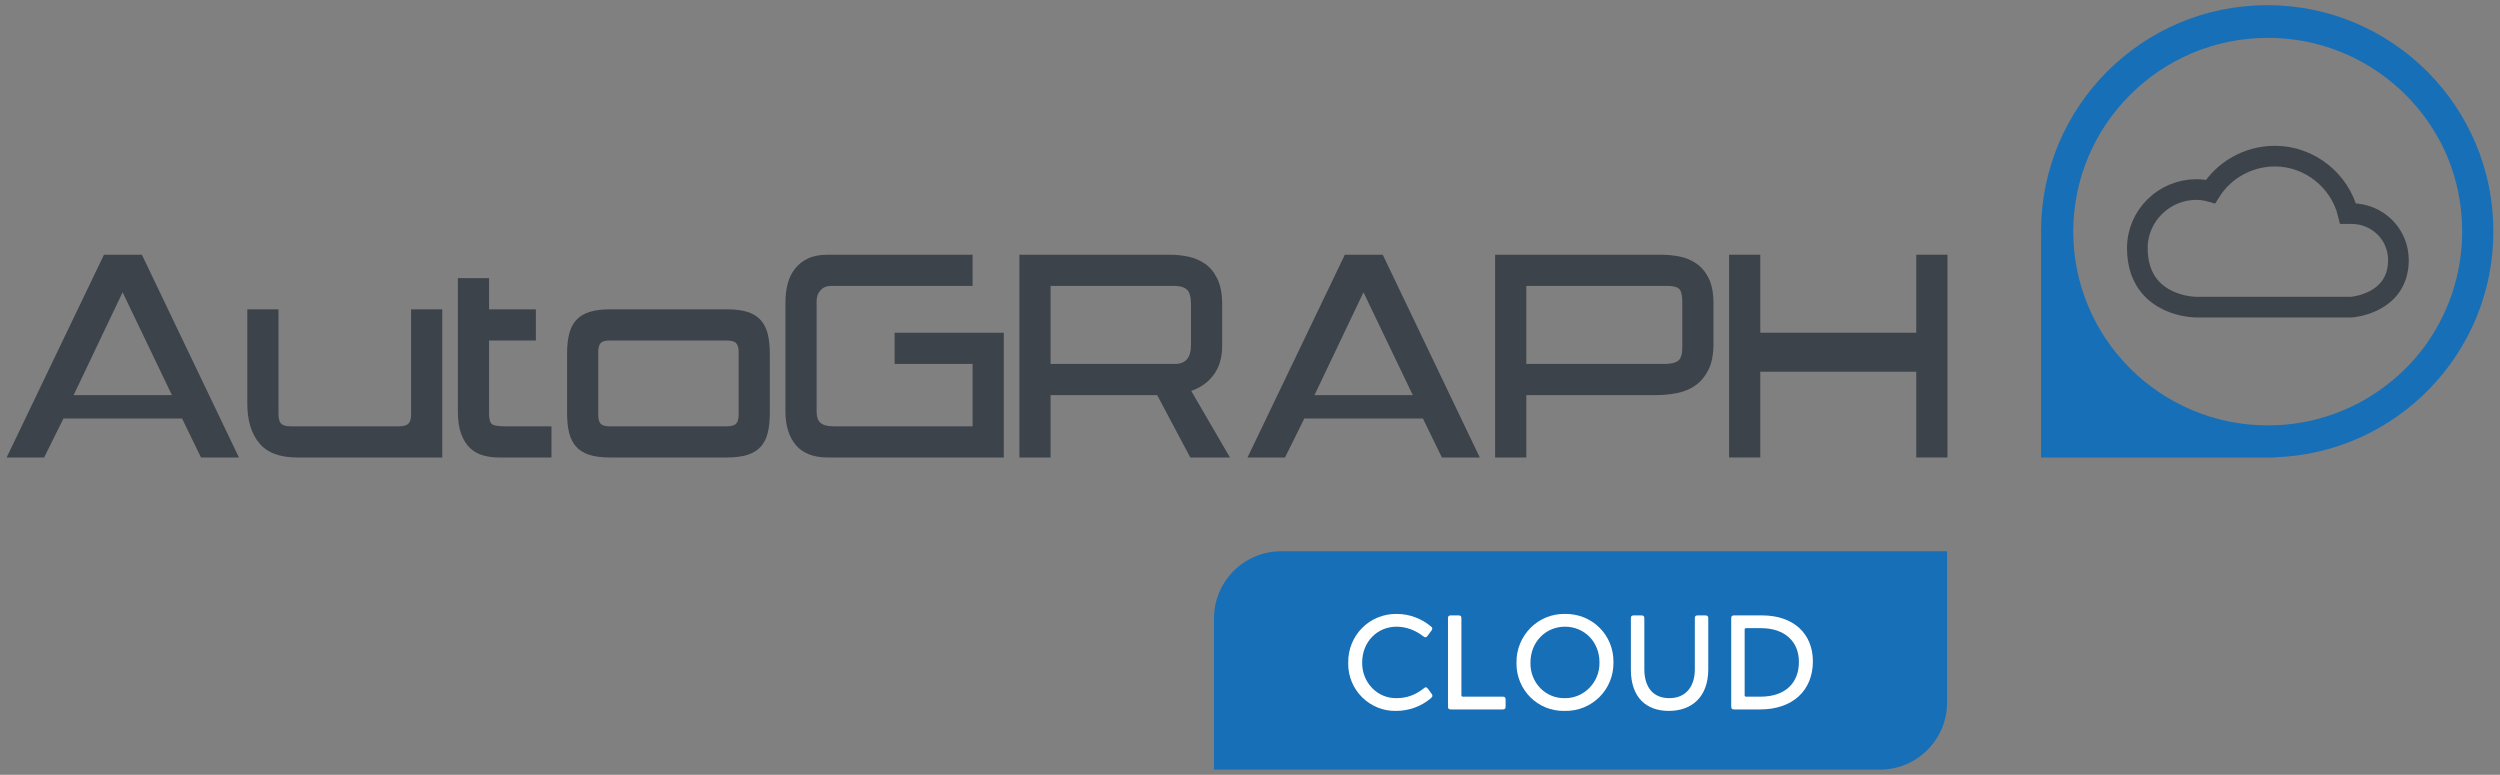 <svg width="242" height="75" viewBox="0 0 242 75" fill="none" xmlns="http://www.w3.org/2000/svg">
<rect x="0" y="0" width="242" height="75" fill="#808080" stroke="none"/>
<g clip-path="url(#clip0_343_50)">
<path d="M124.014 53.362H188.477V68C188.477 71.587 185.565 74.5 181.977 74.5H117.514V59.862C117.514 56.275 120.426 53.362 124.014 53.362Z" fill="#176FB7"/>
<path d="M138.502 67.594C137.579 68.374 136.396 68.816 135.134 68.816C132.612 68.868 130.454 66.8 130.506 64.161C130.467 61.496 132.586 59.389 135.213 59.428C136.461 59.428 137.631 59.896 138.515 60.638C138.606 60.702 138.645 60.767 138.645 60.832C138.645 60.897 138.619 60.962 138.567 61.041L138.19 61.548C138.125 61.639 138.047 61.691 137.982 61.691C137.93 61.691 137.852 61.651 137.761 61.586C137.02 61.014 136.136 60.663 135.186 60.663C133.327 60.663 131.858 62.12 131.858 64.135C131.832 66.06 133.327 67.62 135.186 67.581C136.162 67.581 137.033 67.269 137.8 66.644C137.891 66.567 137.969 66.528 138.021 66.528C138.086 66.528 138.164 66.593 138.216 66.658L138.593 67.177C138.632 67.23 138.658 67.295 138.658 67.36C138.658 67.424 138.606 67.502 138.502 67.594Z" fill="white"/>
<path d="M141.179 59.571C141.387 59.571 141.465 59.636 141.465 59.857V67.295C141.465 67.399 141.504 67.438 141.621 67.438H145.457C145.665 67.438 145.743 67.502 145.743 67.724V68.387C145.743 68.608 145.665 68.673 145.457 68.673H140.451C140.242 68.673 140.164 68.608 140.164 68.387V59.857C140.164 59.636 140.242 59.571 140.451 59.571H141.179Z" fill="white"/>
<path d="M156.183 64.109C156.222 66.748 154.115 68.868 151.449 68.816C148.849 68.868 146.756 66.775 146.795 64.161C146.756 61.522 148.875 59.376 151.501 59.428C154.128 59.389 156.222 61.482 156.183 64.109ZM151.488 60.663C149.629 60.663 148.147 62.132 148.147 64.148C148.108 66.098 149.629 67.62 151.462 67.581C153.296 67.62 154.869 66.06 154.83 64.122C154.83 62.106 153.348 60.663 151.488 60.663Z" fill="white"/>
<path d="M158.872 59.571C159.093 59.571 159.171 59.636 159.171 59.857V64.759C159.171 66.541 160.029 67.581 161.589 67.581C163.15 67.581 164.06 66.515 164.06 64.772V59.857C164.06 59.636 164.138 59.571 164.333 59.571H165.061C165.282 59.571 165.36 59.636 165.36 59.857V64.798C165.36 67.451 163.774 68.816 161.538 68.816C159.379 68.816 157.87 67.529 157.87 64.837V59.857C157.87 59.636 157.949 59.571 158.157 59.571H158.872Z" fill="white"/>
<path d="M170.572 59.571C173.615 59.571 175.487 61.34 175.487 64.018C175.487 66.84 173.524 68.673 170.39 68.673H167.868C167.66 68.673 167.581 68.608 167.581 68.387V59.857C167.581 59.636 167.66 59.571 167.868 59.571H170.572ZM170.468 60.806H169.038C168.921 60.806 168.882 60.845 168.882 60.949V67.295C168.882 67.399 168.921 67.438 169.038 67.438H170.416C172.77 67.438 174.135 66.15 174.135 64.07C174.135 62.106 172.77 60.806 170.468 60.806Z" fill="white"/>
<path d="M10.064 24.658L0.641 44.286H4.273L6.142 40.511H17.623L19.458 44.286H23.128L13.736 24.658H10.064ZM7.127 38.246L11.869 28.294L16.642 38.246H7.127Z" fill="#3D434B"/>
<path d="M130.18 24.658L120.757 44.286H124.389L126.258 40.511H137.738L139.574 44.286H143.243L133.851 24.658H130.18ZM127.243 38.246L131.985 28.294L136.758 38.246H127.243Z" fill="#3D434B"/>
<path d="M39.793 40.097C39.793 40.537 39.707 40.842 39.536 41.012C39.364 41.181 39.056 41.266 38.612 41.266H28.14C27.695 41.266 27.388 41.181 27.216 41.012C27.045 40.842 26.959 40.537 26.959 40.097V29.942H23.939V39.067C23.939 40.674 24.32 41.946 25.081 42.882C25.842 43.818 27.077 44.286 28.785 44.286H42.813V29.942H39.793L39.793 40.097Z" fill="#3D434B"/>
<path d="M47.58 41.019C47.421 40.856 47.342 40.522 47.342 40.018V32.962H51.872V29.942H47.342V26.922H44.322V39.824C44.322 40.714 44.431 41.447 44.65 42.024C44.868 42.601 45.158 43.056 45.519 43.391C45.88 43.724 46.302 43.957 46.787 44.089C47.271 44.221 47.779 44.286 48.311 44.286H53.382V41.266H48.829C48.154 41.266 47.737 41.184 47.58 41.019Z" fill="#3D434B"/>
<path d="M73.646 30.995C73.328 30.639 72.904 30.374 72.373 30.201C71.841 30.029 71.166 29.942 70.349 29.942H59.063C58.245 29.942 57.57 30.029 57.038 30.201C56.507 30.374 56.082 30.639 55.766 30.995C55.449 31.351 55.224 31.799 55.091 32.338C54.958 32.877 54.892 33.523 54.892 34.276V39.952C54.892 40.705 54.958 41.351 55.091 41.89C55.224 42.429 55.449 42.877 55.766 43.233C56.082 43.589 56.507 43.854 57.038 44.026C57.57 44.199 58.245 44.286 59.063 44.286H70.349C71.166 44.286 71.841 44.199 72.373 44.026C72.904 43.854 73.328 43.589 73.646 43.233C73.963 42.877 74.187 42.429 74.32 41.89C74.453 41.351 74.52 40.705 74.52 39.952V34.276C74.52 33.523 74.453 32.877 74.32 32.338C74.187 31.799 73.963 31.351 73.646 30.995ZM71.5 40.162C71.5 40.55 71.421 40.83 71.261 41.005C71.103 41.179 70.801 41.266 70.357 41.266H58.991C58.567 41.266 58.281 41.179 58.133 41.005C57.985 40.83 57.911 40.55 57.911 40.162V34.066C57.911 33.678 57.985 33.398 58.133 33.223C58.281 33.049 58.567 32.962 58.991 32.962H70.357C70.801 32.962 71.103 33.049 71.261 33.223C71.421 33.398 71.5 33.678 71.5 34.066V40.162Z" fill="#3D434B"/>
<path d="M86.599 35.227H94.148V41.266H80.7C80.109 41.266 79.686 41.157 79.431 40.938C79.177 40.72 79.049 40.352 79.049 39.836V29.108C79.049 28.71 79.177 28.373 79.431 28.094C79.686 27.816 80.017 27.677 80.425 27.677H94.148V24.658H80.129C79.365 24.658 78.727 24.778 78.215 25.018C77.702 25.26 77.28 25.593 76.949 26.019C76.617 26.446 76.38 26.939 76.24 27.497C76.099 28.055 76.029 28.662 76.029 29.319V39.808C76.029 41.195 76.367 42.289 77.042 43.088C77.718 43.887 78.751 44.286 80.142 44.286H97.168V32.207H86.599V35.227Z" fill="#3D434B"/>
<path d="M116.702 37.091C117.085 36.783 117.398 36.436 117.64 36.05C117.882 35.665 118.053 35.256 118.154 34.823C118.255 34.389 118.305 33.97 118.305 33.566V29.442C118.305 28.441 118.15 27.622 117.841 26.989C117.531 26.354 117.131 25.869 116.642 25.532C116.152 25.194 115.612 24.964 115.023 24.841C114.433 24.719 113.869 24.658 113.33 24.658H98.677V44.286H101.697V38.246H112.014L115.22 44.286H119.06L115.311 37.842C115.855 37.65 116.319 37.399 116.702 37.091ZM115.286 33.419C115.286 34.624 114.769 35.227 113.736 35.227H101.697V27.677H113.707C114.223 27.677 114.615 27.794 114.883 28.027C115.152 28.259 115.286 28.735 115.286 29.454V33.419Z" fill="#3D434B"/>
<path d="M164.187 25.495C163.69 25.16 163.146 24.937 162.556 24.825C161.965 24.713 161.39 24.658 160.83 24.658H144.728V44.286H147.748V38.246H160.333C161.017 38.246 161.69 38.18 162.353 38.049C163.016 37.916 163.607 37.668 164.125 37.302C164.643 36.936 165.063 36.428 165.384 35.778C165.705 35.128 165.866 34.285 165.866 33.249V29.41C165.866 28.375 165.711 27.547 165.4 26.927C165.089 26.308 164.685 25.831 164.187 25.495ZM162.846 33.648C162.846 34.299 162.709 34.725 162.437 34.926C162.164 35.127 161.744 35.227 161.176 35.227H147.748V27.677H161.405C161.973 27.677 162.355 27.778 162.552 27.979C162.748 28.18 162.846 28.606 162.846 29.256V33.648Z" fill="#3D434B"/>
<path d="M185.494 24.658V32.207H170.396V24.658H167.376V44.286H170.396V35.982H185.494V44.286H188.514V24.658H185.494Z" fill="#3D434B"/>
<path d="M219.466 0.5C207.375 0.5 197.573 10.302 197.573 22.393C197.573 22.646 197.583 22.897 197.592 23.148H197.573V44.286H220.221V44.267C231.962 43.868 241.359 34.231 241.359 22.393C241.359 10.302 231.557 0.5 219.466 0.5ZM234.595 33.678C231.155 38.23 225.685 41.178 219.531 41.178C209.137 41.178 200.691 32.77 200.691 22.422C200.691 12.073 209.137 3.665 219.531 3.665C227.313 3.665 234.002 8.378 236.873 15.09C237.817 17.336 238.339 19.803 238.339 22.393C238.339 26.624 236.946 30.53 234.595 33.678Z" fill="#176FB7"/>
<path d="M232.167 25.203C232.181 22.68 230.153 20.675 227.619 20.675H227.294C226.515 17.506 223.592 15.113 220.213 15.113C217.614 15.113 215.276 16.471 213.977 18.541C213.522 18.412 213.066 18.347 212.612 18.347C209.493 18.347 206.882 20.869 206.895 24.039C206.917 29.288 211.74 29.73 212.612 29.73H227.619C227.619 29.73 232.142 29.423 232.167 25.203Z" stroke="#3D434B" stroke-width="2" stroke-miterlimit="10"/>
</g>
<defs>
<clipPath id="clip0_343_50">
<rect width="240.718" height="74" fill="white" transform="translate(0.641 0.5)"/>
</clipPath>
</defs>
</svg>

